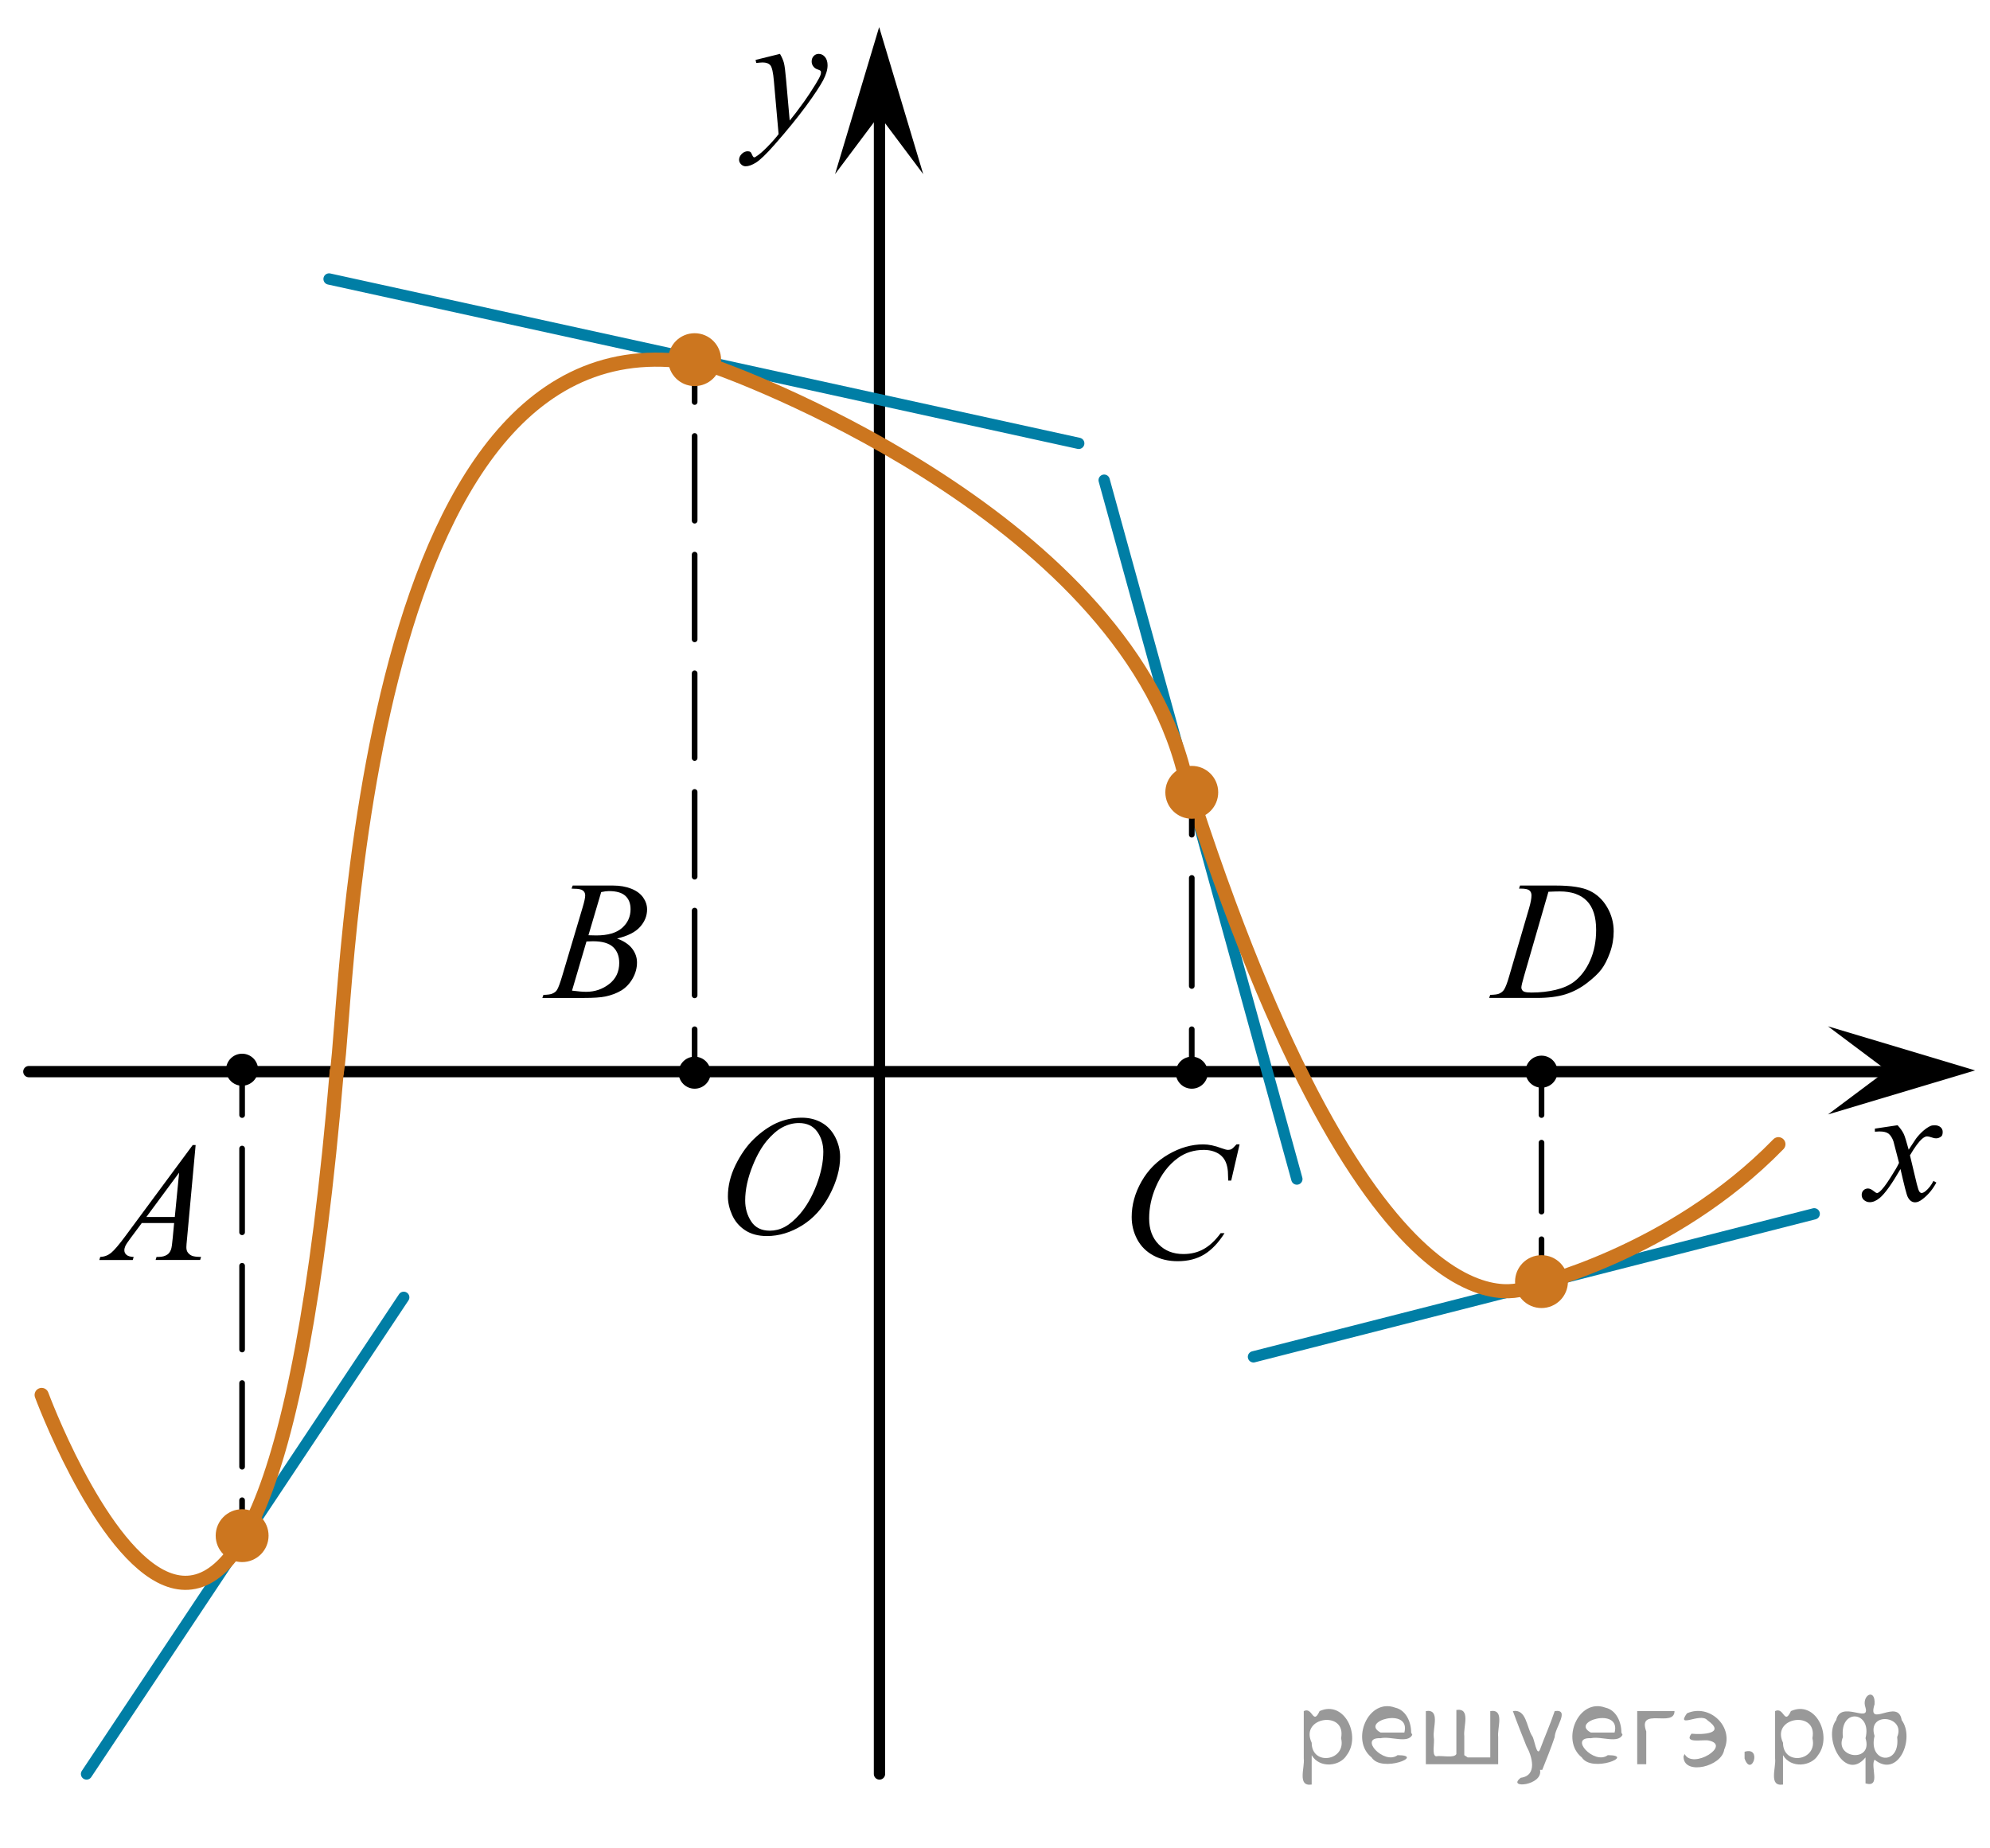 <?xml version="1.0" encoding="utf-8"?>
<!-- Generator: Adobe Illustrator 16.0.0, SVG Export Plug-In . SVG Version: 6.00 Build 0)  -->
<!DOCTYPE svg PUBLIC "-//W3C//DTD SVG 1.1//EN" "http://www.w3.org/Graphics/SVG/1.1/DTD/svg11.dtd">
<svg version="1.1" id="Слой_1" xmlns="http://www.w3.org/2000/svg" xmlns:xlink="http://www.w3.org/1999/xlink" x="0px" y="0px"
	 width="176.063px" height="163.542px" viewBox="13.75 0.188 176.063 163.542" enable-background="new 13.75 0.188 176.063 163.542"
	 xml:space="preserve">
<g>
	<g>
		
			<line fill="none" stroke="#000000" stroke-width="0.5" stroke-linecap="round" stroke-linejoin="round" x1="35.168" y1="136.692" x2="35.168" y2="132.942"/>
		
			<line fill="none" stroke="#000000" stroke-width="0.5" stroke-linecap="round" stroke-linejoin="round" stroke-dasharray="7.41,2.964" x1="35.169" y1="129.979" x2="35.17" y2="100.341"/>
		
			<line fill="none" stroke="#000000" stroke-width="0.5" stroke-linecap="round" stroke-linejoin="round" x1="35.171" y1="98.858" x2="35.171" y2="95.108"/>
	</g>
</g>
<line fill="none" x1="15.625" y1="161.646" x2="181.667" y2="161.646"/>
<line fill="none" stroke="#000000" stroke-linecap="round" stroke-linejoin="round" stroke-miterlimit="8" x1="91.561" y1="157.165" x2="91.563" y2="10.26"/>
<line fill="none" stroke="#000000" stroke-linecap="round" stroke-linejoin="round" stroke-miterlimit="8" x1="185.442" y1="95.017" x2="16.302" y2="95.015"/>
<line fill="none" stroke="#007EA5" stroke-linecap="round" stroke-linejoin="round" stroke-miterlimit="8" x1="42.864" y1="24.875" x2="109.19" y2="39.42"/>
<line fill="none" stroke="#007EA5" stroke-linecap="round" stroke-linejoin="round" stroke-miterlimit="8" x1="111.439" y1="42.679" x2="128.489" y2="104.521"/>
<line fill="none" stroke="#007EA5" stroke-linecap="round" stroke-linejoin="round" stroke-miterlimit="8" x1="124.65" y1="120.252" x2="174.26" y2="107.597"/>
<path fill="none" stroke="#CC761F" stroke-width="1.25" stroke-linecap="round" stroke-linejoin="round" stroke-miterlimit="8" d="
	M43.542,95.108c1.041-5.684,1.705-70.78,33.774-62.343c0,0,35.496,12.526,41.25,35.964"/>
<line fill="none" stroke="#007EA5" stroke-linecap="round" stroke-linejoin="round" stroke-miterlimit="8" x1="21.407" y1="157.165" x2="49.47" y2="114.987"/>
<path fill="none" stroke="#CC761F" stroke-width="1.25" stroke-linecap="round" stroke-linejoin="round" stroke-miterlimit="8" d="
	M118.567,68.729c16.9,53.168,30.494,45.312,30.494,45.312s12.552-2.865,22.031-12.604"/>
<g>
	<g>
		
			<line fill="none" stroke="#000000" stroke-width="0.5" stroke-linecap="round" stroke-linejoin="round" x1="75.206" y1="95.015" x2="75.206" y2="91.265"/>
		
			<line fill="none" stroke="#000000" stroke-width="0.5" stroke-linecap="round" stroke-linejoin="round" stroke-dasharray="7.5,3" x1="75.206" y1="88.265" x2="75.208" y2="37.263"/>
		
			<line fill="none" stroke="#000000" stroke-width="0.5" stroke-linecap="round" stroke-linejoin="round" x1="75.208" y1="35.763" x2="75.208" y2="32.013"/>
	</g>
</g>
<g>
	<g>
		
			<line fill="none" stroke="#000000" stroke-width="0.5" stroke-linecap="round" stroke-linejoin="round" x1="150.131" y1="113.597" x2="150.132" y2="109.847"/>
		
			<line fill="none" stroke="#000000" stroke-width="0.5" stroke-linecap="round" stroke-linejoin="round" stroke-dasharray="6.104,2.441" x1="150.132" y1="107.403" x2="150.133" y2="100.08"/>
		
			<line fill="none" stroke="#000000" stroke-width="0.5" stroke-linecap="round" stroke-linejoin="round" x1="150.133" y1="98.858" x2="150.134" y2="95.108"/>
	</g>
</g>
<g>
	<g>
		
			<line fill="none" stroke="#000000" stroke-width="0.5" stroke-linecap="round" stroke-linejoin="round" x1="119.19" y1="95.015" x2="119.19" y2="91.265"/>
		
			<line fill="none" stroke="#000000" stroke-width="0.5" stroke-linecap="round" stroke-linejoin="round" stroke-dasharray="9.563,3.825" x1="119.191" y1="87.438" x2="119.192" y2="75.962"/>
		
			<line fill="none" stroke="#000000" stroke-width="0.5" stroke-linecap="round" stroke-linejoin="round" x1="119.192" y1="74.05" x2="119.192" y2="70.3"/>
	</g>
</g>
<path fill="none" stroke="#CC761F" stroke-width="1.25" stroke-linecap="round" stroke-linejoin="round" stroke-miterlimit="8" d="
	M17.435,123.625c0,0,19.336,52.295,26.107-28.608"/>
<path fill="none" stroke="#000000" stroke-linecap="round" stroke-linejoin="round" stroke-miterlimit="8" d="M13.75,163.729"/>
<g>
	<g>
		<g>
			<g>
				<g>
					<g>
						<g>
							<g>
								<g>
									<g>
										<g>
											<g>
												<g>
													<g>
														<g>
															<g>
																<g>
																	<g>
																		<g>
																			<g>
																				<g>
																					<g>
																						<defs>
																							<rect id="SVGID_1_" x="75.206" y="95.585" width="16.438" height="17.872"/>
																						</defs>
																						<clipPath id="SVGID_2_">
																							<use xlink:href="#SVGID_1_"  overflow="visible"/>
																						</clipPath>
																						<g clip-path="url(#SVGID_2_)">
																							<path d="M84.685,99.091c0.658,0,1.244,0.146,1.758,0.438c0.511,0.285,0.91,0.716,1.199,1.271
																								c0.285,0.563,0.437,1.146,0.437,1.755c0,1.072-0.312,2.197-0.933,3.38s-1.438,2.075-2.438,2.696
																								c-1,0.616-2.033,0.933-3.104,0.933c-0.771,0-1.414-0.172-1.937-0.517c-0.52-0.347-0.896-0.793-1.146-1.354
																								c-0.248-0.563-0.371-1.104-0.371-1.638c0-0.938,0.227-1.854,0.674-2.771
																								c0.447-0.912,0.982-1.683,1.605-2.289c0.623-0.604,1.289-1.084,1.987-1.414
																								C83.138,99.257,83.888,99.091,84.685,99.091z M84.435,99.565c-0.49,0-0.977,0.123-1.438,0.367
																								c-0.465,0.24-0.933,0.646-1.394,1.19c-0.461,0.557-0.877,1.271-1.244,2.178
																								c-0.45,1.104-0.68,2.146-0.68,3.123c0,0.696,0.182,1.313,0.536,1.854c0.356,0.541,0.905,0.813,1.646,0.813
																								c0.446,0,0.886-0.104,1.313-0.332c0.432-0.229,0.877-0.604,1.346-1.143c0.584-0.676,1.069-1.529,1.474-2.58
																								c0.396-1.049,0.598-2.021,0.598-2.932c0-0.674-0.182-1.271-0.537-1.771
																								C85.691,99.825,85.153,99.565,84.435,99.565z"/>
																						</g>
																					</g>
																				</g>
																			</g>
																		</g>
																	</g>
																</g>
															</g>
														</g>
													</g>
												</g>
											</g>
										</g>
									</g>
								</g>
							</g>
						</g>
					</g>
				</g>
			</g>
		</g>
	</g>
</g>
<g>
	<g>
		<path d="M64.316,78.82l0.104-0.271h3.57c0.6,0,1.135,0.093,1.605,0.277c0.469,0.186,0.82,0.445,1.055,0.777
			C70.883,79.937,71,80.289,71,80.66c0,0.572-0.209,1.09-0.625,1.552s-1.092,0.804-2.031,1.022c0.605,0.226,1.051,0.523,1.336,0.896
			c0.283,0.372,0.428,0.78,0.428,1.226c0,0.493-0.129,0.965-0.385,1.416c-0.256,0.449-0.584,0.799-0.984,1.049
			c-0.402,0.248-0.885,0.433-1.451,0.549c-0.402,0.084-1.033,0.125-1.889,0.125h-3.666l0.096-0.271
			c0.383-0.01,0.645-0.047,0.781-0.11c0.197-0.082,0.338-0.192,0.42-0.33c0.119-0.186,0.275-0.61,0.473-1.275l1.793-6.021
			c0.152-0.508,0.229-0.864,0.229-1.069c0-0.181-0.068-0.324-0.203-0.429c-0.135-0.105-0.393-0.158-0.771-0.158
			C64.467,78.826,64.39,78.824,64.316,78.82z M64.359,87.848c0.531,0.068,0.947,0.104,1.248,0.104c0.768,0,1.447-0.229,2.039-0.689
			c0.594-0.46,0.889-1.083,0.889-1.87c0-0.602-0.184-1.071-0.549-1.407c-0.367-0.338-0.959-0.507-1.775-0.507
			c-0.156,0-0.348,0.007-0.574,0.021L64.359,87.848z M65.812,82.947c0.32,0.011,0.551,0.016,0.693,0.016
			c1.023,0,1.785-0.223,2.283-0.664c0.5-0.441,0.75-0.996,0.75-1.661c0-0.503-0.152-0.896-0.459-1.177
			c-0.305-0.281-0.791-0.422-1.461-0.422c-0.176,0-0.402,0.029-0.678,0.088L65.812,82.947z"/>
	</g>
</g>
<g>
	<g>
		<path d="M123.419,101.456l-0.74,3.2h-0.264l-0.029-0.802c-0.024-0.293-0.08-0.553-0.168-0.78s-0.22-0.427-0.396-0.595
			c-0.176-0.168-0.396-0.299-0.666-0.394c-0.269-0.095-0.565-0.144-0.895-0.144c-0.874,0-1.639,0.238-2.293,0.716
			c-0.835,0.606-1.489,1.465-1.963,2.573c-0.392,0.914-0.586,1.84-0.586,2.777c0,0.957,0.28,1.723,0.842,2.293
			c0.563,0.571,1.292,0.856,2.19,0.856c0.68,0,1.283-0.15,1.813-0.452c0.53-0.303,1.022-0.766,1.478-1.393h0.345
			c-0.538,0.851-1.134,1.477-1.788,1.877s-1.438,0.602-2.353,0.602c-0.811,0-1.528-0.169-2.153-0.506
			c-0.625-0.338-1.103-0.813-1.43-1.426c-0.326-0.613-0.489-1.271-0.489-1.977c0-1.078,0.29-2.129,0.871-3.15
			c0.581-1.021,1.379-1.821,2.393-2.404c1.014-0.584,2.035-0.875,3.065-0.875c0.483,0,1.025,0.113,1.627,0.342
			c0.264,0.098,0.454,0.146,0.57,0.146c0.117,0,0.221-0.024,0.309-0.073c0.088-0.05,0.233-0.187,0.438-0.415h0.272V101.456z"/>
	</g>
</g>
<g>
	<g>
		<path d="M148.145,78.82l0.088-0.271h3.174c1.343,0,2.338,0.154,2.984,0.462c0.647,0.308,1.164,0.793,1.55,1.456
			c0.387,0.663,0.578,1.373,0.578,2.13c0,0.65-0.109,1.283-0.333,1.896c-0.223,0.613-0.474,1.105-0.755,1.474
			c-0.28,0.37-0.712,0.776-1.293,1.222c-0.581,0.444-1.211,0.773-1.89,0.986c-0.681,0.212-1.526,0.319-2.543,0.319H145.5
			l0.096-0.271c0.386-0.011,0.646-0.045,0.776-0.104c0.194-0.083,0.339-0.195,0.433-0.337c0.142-0.206,0.3-0.619,0.476-1.239
			l1.76-6.014c0.137-0.475,0.205-0.846,0.205-1.115c0-0.19-0.063-0.337-0.19-0.44s-0.377-0.154-0.748-0.154L148.145,78.82
			L148.145,78.82z M150.746,79.099l-2.154,7.444c-0.161,0.558-0.242,0.901-0.242,1.034c0,0.079,0.026,0.154,0.077,0.229
			c0.052,0.072,0.121,0.121,0.209,0.146c0.127,0.044,0.332,0.065,0.615,0.065c0.767,0,1.479-0.08,2.136-0.238
			c0.657-0.159,1.195-0.396,1.615-0.709c0.597-0.454,1.072-1.08,1.429-1.877c0.357-0.795,0.535-1.703,0.535-2.721
			c0-1.148-0.273-2.003-0.82-2.563c-0.547-0.56-1.346-0.84-2.396-0.84C151.49,79.069,151.156,79.08,150.746,79.099z"/>
	</g>
</g>
<g>
	<g>
		<path d="M31.059,101.511l-0.76,8.272c-0.04,0.386-0.06,0.642-0.06,0.763c0,0.195,0.037,0.346,0.111,0.447
			c0.093,0.143,0.22,0.247,0.38,0.315c0.16,0.067,0.429,0.103,0.808,0.103l-0.08,0.271h-3.939l0.081-0.271h0.17
			c0.319,0,0.58-0.068,0.782-0.205c0.143-0.093,0.253-0.246,0.332-0.461c0.054-0.152,0.105-0.509,0.154-1.072l0.118-1.26h-2.861
			l-1.019,1.371c-0.23,0.309-0.376,0.529-0.436,0.664s-0.088,0.26-0.088,0.379c0,0.155,0.063,0.29,0.191,0.402
			c0.128,0.111,0.339,0.173,0.634,0.184l-0.081,0.271h-2.958l0.081-0.271c0.364-0.016,0.686-0.137,0.964-0.363
			c0.277-0.229,0.691-0.713,1.242-1.457l5.977-8.082H31.059z M29.598,103.954l-2.899,3.924h2.517L29.598,103.954z"/>
	</g>
</g>
<circle cx="35.168" cy="94.846" r="1.417"/>
<circle cx="75.206" cy="95.109" r="1.417"/>
<circle cx="119.192" cy="95.109" r="1.417"/>
<circle cx="150.134" cy="95.018" r="1.417"/>
<circle fill="#CC761F" cx="35.172" cy="136.076" r="2.339"/>
<circle fill="#CC761F" cx="75.207" cy="32.013" r="2.339"/>
<circle fill="#CC761F" cx="119.191" cy="70.3" r="2.339"/>
<circle fill="#CC761F" cx="150.132" cy="113.596" r="2.339"/>
<g>
	<g>
		<g>
			<g>
				<g>
					<g>
						<g>
							<g>
								<g>
									<g>
										<g>
											<g>
												<g>
													<g>
														<g>
															<g>
																<g>
																	<g>
																		<g>
																			<g>
																				<g>
																					<defs>
																						<rect id="SVGID_3_" x="76.443" y="2.015" width="13.745" height="16.49"/>
																					</defs>
																					<clipPath id="SVGID_4_">
																						<use xlink:href="#SVGID_3_"  overflow="visible"/>
																					</clipPath>
																					<g clip-path="url(#SVGID_4_)">
																						<path d="M82.757,4.956c0.168,0.283,0.282,0.552,0.35,0.801c0.063,0.248,0.127,0.734,0.189,1.465l0.322,3.634
																							c0.298-0.354,0.727-0.913,1.282-1.685c0.271-0.374,0.604-0.886,1.004-1.526
																							c0.238-0.396,0.394-0.67,0.439-0.825c0.028-0.078,0.043-0.159,0.043-0.243c0-0.056-0.017-0.102-0.051-0.133
																							c-0.035-0.034-0.125-0.075-0.271-0.122c-0.146-0.047-0.269-0.135-0.357-0.26
																							c-0.1-0.126-0.146-0.271-0.146-0.435c0-0.201,0.063-0.363,0.185-0.485c0.112-0.122,0.268-0.186,0.438-0.186
																							c0.218,0,0.398,0.09,0.556,0.271c0.149,0.182,0.229,0.429,0.229,0.739c0,0.393-0.135,0.833-0.396,1.332
																							c-0.27,0.5-0.771,1.271-1.529,2.301c-0.764,1.032-1.682,2.159-2.759,3.384
																							c-0.737,0.841-1.294,1.369-1.646,1.59c-0.356,0.222-0.668,0.329-0.925,0.329c-0.15,0-0.286-0.062-0.4-0.176
																							c-0.112-0.113-0.175-0.25-0.175-0.4c0-0.189,0.08-0.364,0.239-0.521c0.154-0.156,0.334-0.232,0.521-0.232
																							c0.102,0,0.184,0.021,0.24,0.063c0.041,0.022,0.084,0.097,0.133,0.21c0.05,0.116,0.093,0.191,0.129,0.229
																							c0.021,0.021,0.057,0.037,0.091,0.037c0.024,0,0.082-0.022,0.149-0.073c0.271-0.167,0.586-0.436,0.944-0.798
																							c0.474-0.48,0.818-0.876,1.05-1.184l-0.414-4.681c-0.063-0.771-0.172-1.242-0.313-1.41
																							c-0.144-0.167-0.365-0.251-0.69-0.251c-0.104,0-0.287,0.019-0.557,0.045l-0.063-0.271L82.757,4.956z"/>
																					</g>
																				</g>
																			</g>
																		</g>
																	</g>
																</g>
															</g>
														</g>
													</g>
												</g>
											</g>
										</g>
									</g>
								</g>
							</g>
						</g>
					</g>
				</g>
			</g>
		</g>
	</g>
</g>
<polygon points="91.532,10.39 87.63,15.596 91.532,2.586 95.431,15.596 "/>
<g>
	<g>
		<g>
			<g>
				<g>
					<g>
						<g>
							<g>
								<g>
									<g>
										<g>
											<g>
												<g>
													<g>
														<g>
															<g>
																<g>
																	<g>
																		<g>
																			<g>
																				<g>
																					<defs>
																						<rect id="SVGID_5_" x="175.804" y="96.813" width="12.357" height="13.729"/>
																					</defs>
																					<clipPath id="SVGID_6_">
																						<use xlink:href="#SVGID_5_"  overflow="visible"/>
																					</clipPath>
																					<g clip-path="url(#SVGID_6_)">
																						<path d="M181.636,99.758c0.238,0.257,0.422,0.515,0.545,0.771c0.092,0.187,0.232,0.646,0.438,1.396
																							l0.646-0.979c0.172-0.229,0.381-0.461,0.627-0.68c0.244-0.213,0.461-0.354,0.646-0.438
																							c0.117-0.056,0.248-0.065,0.396-0.065c0.213,0,0.381,0.063,0.506,0.17c0.125,0.104,0.188,0.25,0.188,0.41
																							c0,0.188-0.036,0.313-0.104,0.387c-0.146,0.123-0.299,0.188-0.479,0.188c-0.104,0-0.215-0.021-0.33-0.063
																							c-0.229-0.08-0.389-0.111-0.467-0.111c-0.115,0-0.258,0.063-0.42,0.199c-0.311,0.264-0.67,0.75-1.095,1.479
																							l0.604,2.533c0.1,0.396,0.174,0.61,0.236,0.688c0.062,0.076,0.129,0.11,0.188,0.11
																							c0.104,0,0.229-0.063,0.359-0.17c0.271-0.229,0.5-0.521,0.688-0.892l0.262,0.138
																							c-0.313,0.578-0.702,1.063-1.186,1.438c-0.271,0.222-0.498,0.314-0.688,0.314
																							c-0.271,0-0.494-0.146-0.656-0.467c-0.104-0.188-0.313-1.021-0.646-2.479
																							c-0.771,1.331-1.383,2.188-1.846,2.567c-0.303,0.244-0.59,0.367-0.871,0.367
																							c-0.193,0-0.375-0.064-0.539-0.214c-0.113-0.104-0.176-0.256-0.176-0.438c0-0.161,0.057-0.301,0.16-0.401
																							c0.104-0.104,0.237-0.16,0.396-0.16c0.154,0,0.322,0.08,0.503,0.23c0.128,0.104,0.229,0.17,0.296,0.17
																							c0.063,0,0.138-0.037,0.229-0.111c0.229-0.188,0.545-0.595,0.938-1.213c0.396-0.617,0.66-1.063,0.781-1.346
																							c-0.307-1.189-0.473-1.822-0.492-1.896c-0.106-0.313-0.264-0.551-0.438-0.688
																							c-0.188-0.137-0.448-0.193-0.812-0.193c-0.106,0-0.239,0.011-0.395,0.021v-0.271L181.636,99.758z"/>
																					</g>
																				</g>
																			</g>
																		</g>
																	</g>
																</g>
															</g>
														</g>
													</g>
												</g>
											</g>
										</g>
									</g>
								</g>
							</g>
						</g>
					</g>
				</g>
			</g>
		</g>
	</g>
</g>
<polygon points="180.685,94.907 175.478,91.004 188.491,94.907 175.478,98.804 "/>
<path fill="none" stroke="#000000" stroke-linecap="round" stroke-linejoin="round" stroke-miterlimit="8" d="M189.813,0.188"/>
<g style="stroke:none;fill:#000;fill-opacity:0.4" > <path d="m 129.8,155.6 c 0,0.8 0,1.6 0,2.5 -1.3,0.2 -0.6,-1.5 -0.7,-2.3 0,-1.4 0,-2.8 0,-4.2 0.8,-0.4 0.8,1.3 1.4,0.0 2.2,-1.0 3.7,2.2 2.4,3.9 -0.6,1.0 -2.4,1.2 -3.1,0.0 z m 2.6,-1.6 c 0.5,-2.5 -3.7,-1.9 -2.6,0.4 0.0,2.1 3.1,1.6 2.6,-0.4 z" /> <path d="m 138.7,153.7 c -0.4,0.8 -1.9,0.1 -2.8,0.3 -2.0,-0.1 0.3,2.4 1.5,1.5 2.5,0.0 -1.4,1.6 -2.3,0.2 -1.9,-1.5 -0.3,-5.3 2.1,-4.4 0.9,0.2 1.4,1.2 1.4,2.2 z m -0.7,-0.2 c 0.6,-2.3 -4.0,-1.0 -2.1,0.0 0.7,0 1.4,-0.0 2.1,-0.0 z" /> <path d="m 143.6,155.7 c 0.6,0 1.3,0 2.0,0 0,-1.3 0,-2.7 0,-4.1 1.3,-0.2 0.6,1.5 0.7,2.3 0,0.8 0,1.6 0,2.4 -2.1,0 -4.2,0 -6.4,0 0,-1.5 0,-3.1 0,-4.7 1.3,-0.2 0.6,1.5 0.7,2.3 0.1,0.5 -0.2,1.6 0.2,1.7 0.5,-0.1 1.6,0.2 1.8,-0.2 0,-1.3 0,-2.6 0,-3.9 1.3,-0.2 0.6,1.5 0.7,2.3 0,0.5 0,1.1 0,1.7 z" /> <path d="m 150.0,156.8 c 0.3,1.4 -3.0,1.7 -1.7,0.7 1.5,-0.2 1.0,-1.9 0.5,-2.8 -0.4,-1.0 -0.8,-2.0 -1.2,-3.1 1.2,-0.2 1.2,1.4 1.7,2.2 0.2,0.2 0.4,1.9 0.7,1.2 0.4,-1.1 0.9,-2.2 1.3,-3.4 1.4,-0.2 0.0,1.5 -0.0,2.3 -0.3,0.9 -0.7,1.9 -1.1,2.9 z" /> <path d="m 157.3,153.7 c -0.4,0.8 -1.9,0.1 -2.8,0.3 -2.0,-0.1 0.3,2.4 1.5,1.5 2.5,0.0 -1.4,1.6 -2.3,0.2 -1.9,-1.5 -0.3,-5.3 2.1,-4.4 0.9,0.2 1.4,1.2 1.4,2.2 z m -0.7,-0.2 c 0.6,-2.3 -4.0,-1.0 -2.1,0.0 0.7,0 1.4,-0.0 2.1,-0.0 z" /> <path d="m 158.6,156.3 c 0,-1.5 0,-3.1 0,-4.7 1.1,0 2.2,0 3.3,0 0.0,1.5 -3.3,-0.4 -2.5,1.8 0,0.9 0,1.9 0,2.9 -0.2,0 -0.5,0 -0.7,0 z" /> <path d="m 162.8,155.4 c 0.7,1.4 4.2,-0.8 2.1,-1.2 -0.5,-0.1 -2.2,0.3 -1.5,-0.6 1.0,0.1 3.1,0.0 1.4,-1.2 -0.6,-0.7 -2.8,0.8 -1.8,-0.6 2.0,-0.9 4.2,1.2 3.3,3.2 -0.2,1.5 -3.5,2.3 -3.6,0.7 l 0,-0.1 0,-0.0 0,0 z" /> <path d="m 168.1,155.2 c 1.6,-0.5 0.6,2.3 -0.0,0.6 -0.0,-0.2 0.0,-0.4 0.0,-0.6 z" /> <path d="m 171.5,155.6 c 0,0.8 0,1.6 0,2.5 -1.3,0.2 -0.6,-1.5 -0.7,-2.3 0,-1.4 0,-2.8 0,-4.2 0.8,-0.4 0.8,1.3 1.4,0.0 2.2,-1.0 3.7,2.2 2.4,3.9 -0.6,1.0 -2.4,1.2 -3.1,0.0 z m 2.6,-1.6 c 0.5,-2.5 -3.7,-1.9 -2.6,0.4 0.0,2.1 3.1,1.6 2.6,-0.4 z" /> <path d="m 176.8,153.9 c -0.8,1.9 2.7,2.3 2.0,0.1 0.6,-2.4 -2.3,-2.7 -2.0,-0.1 z m 2.0,4.2 c 0,-0.8 0,-1.6 0,-2.4 -1.8,2.2 -3.8,-1.7 -2.6,-3.3 0.4,-1.8 3.0,0.3 2.6,-1.1 -0.4,-1.1 0.9,-1.8 0.8,-0.3 -0.7,2.2 2.1,-0.6 2.4,1.4 1.2,1.6 -0.3,5.2 -2.4,3.5 -0.4,0.6 0.6,2.5 -0.8,2.1 z m 2.8,-4.2 c 0.8,-1.9 -2.7,-2.3 -2.0,-0.1 -0.6,2.4 2.3,2.7 2.0,0.1 z" /> </g></svg>

<!--File created and owned by https://sdamgia.ru. Copying is prohibited. All rights reserved.-->
